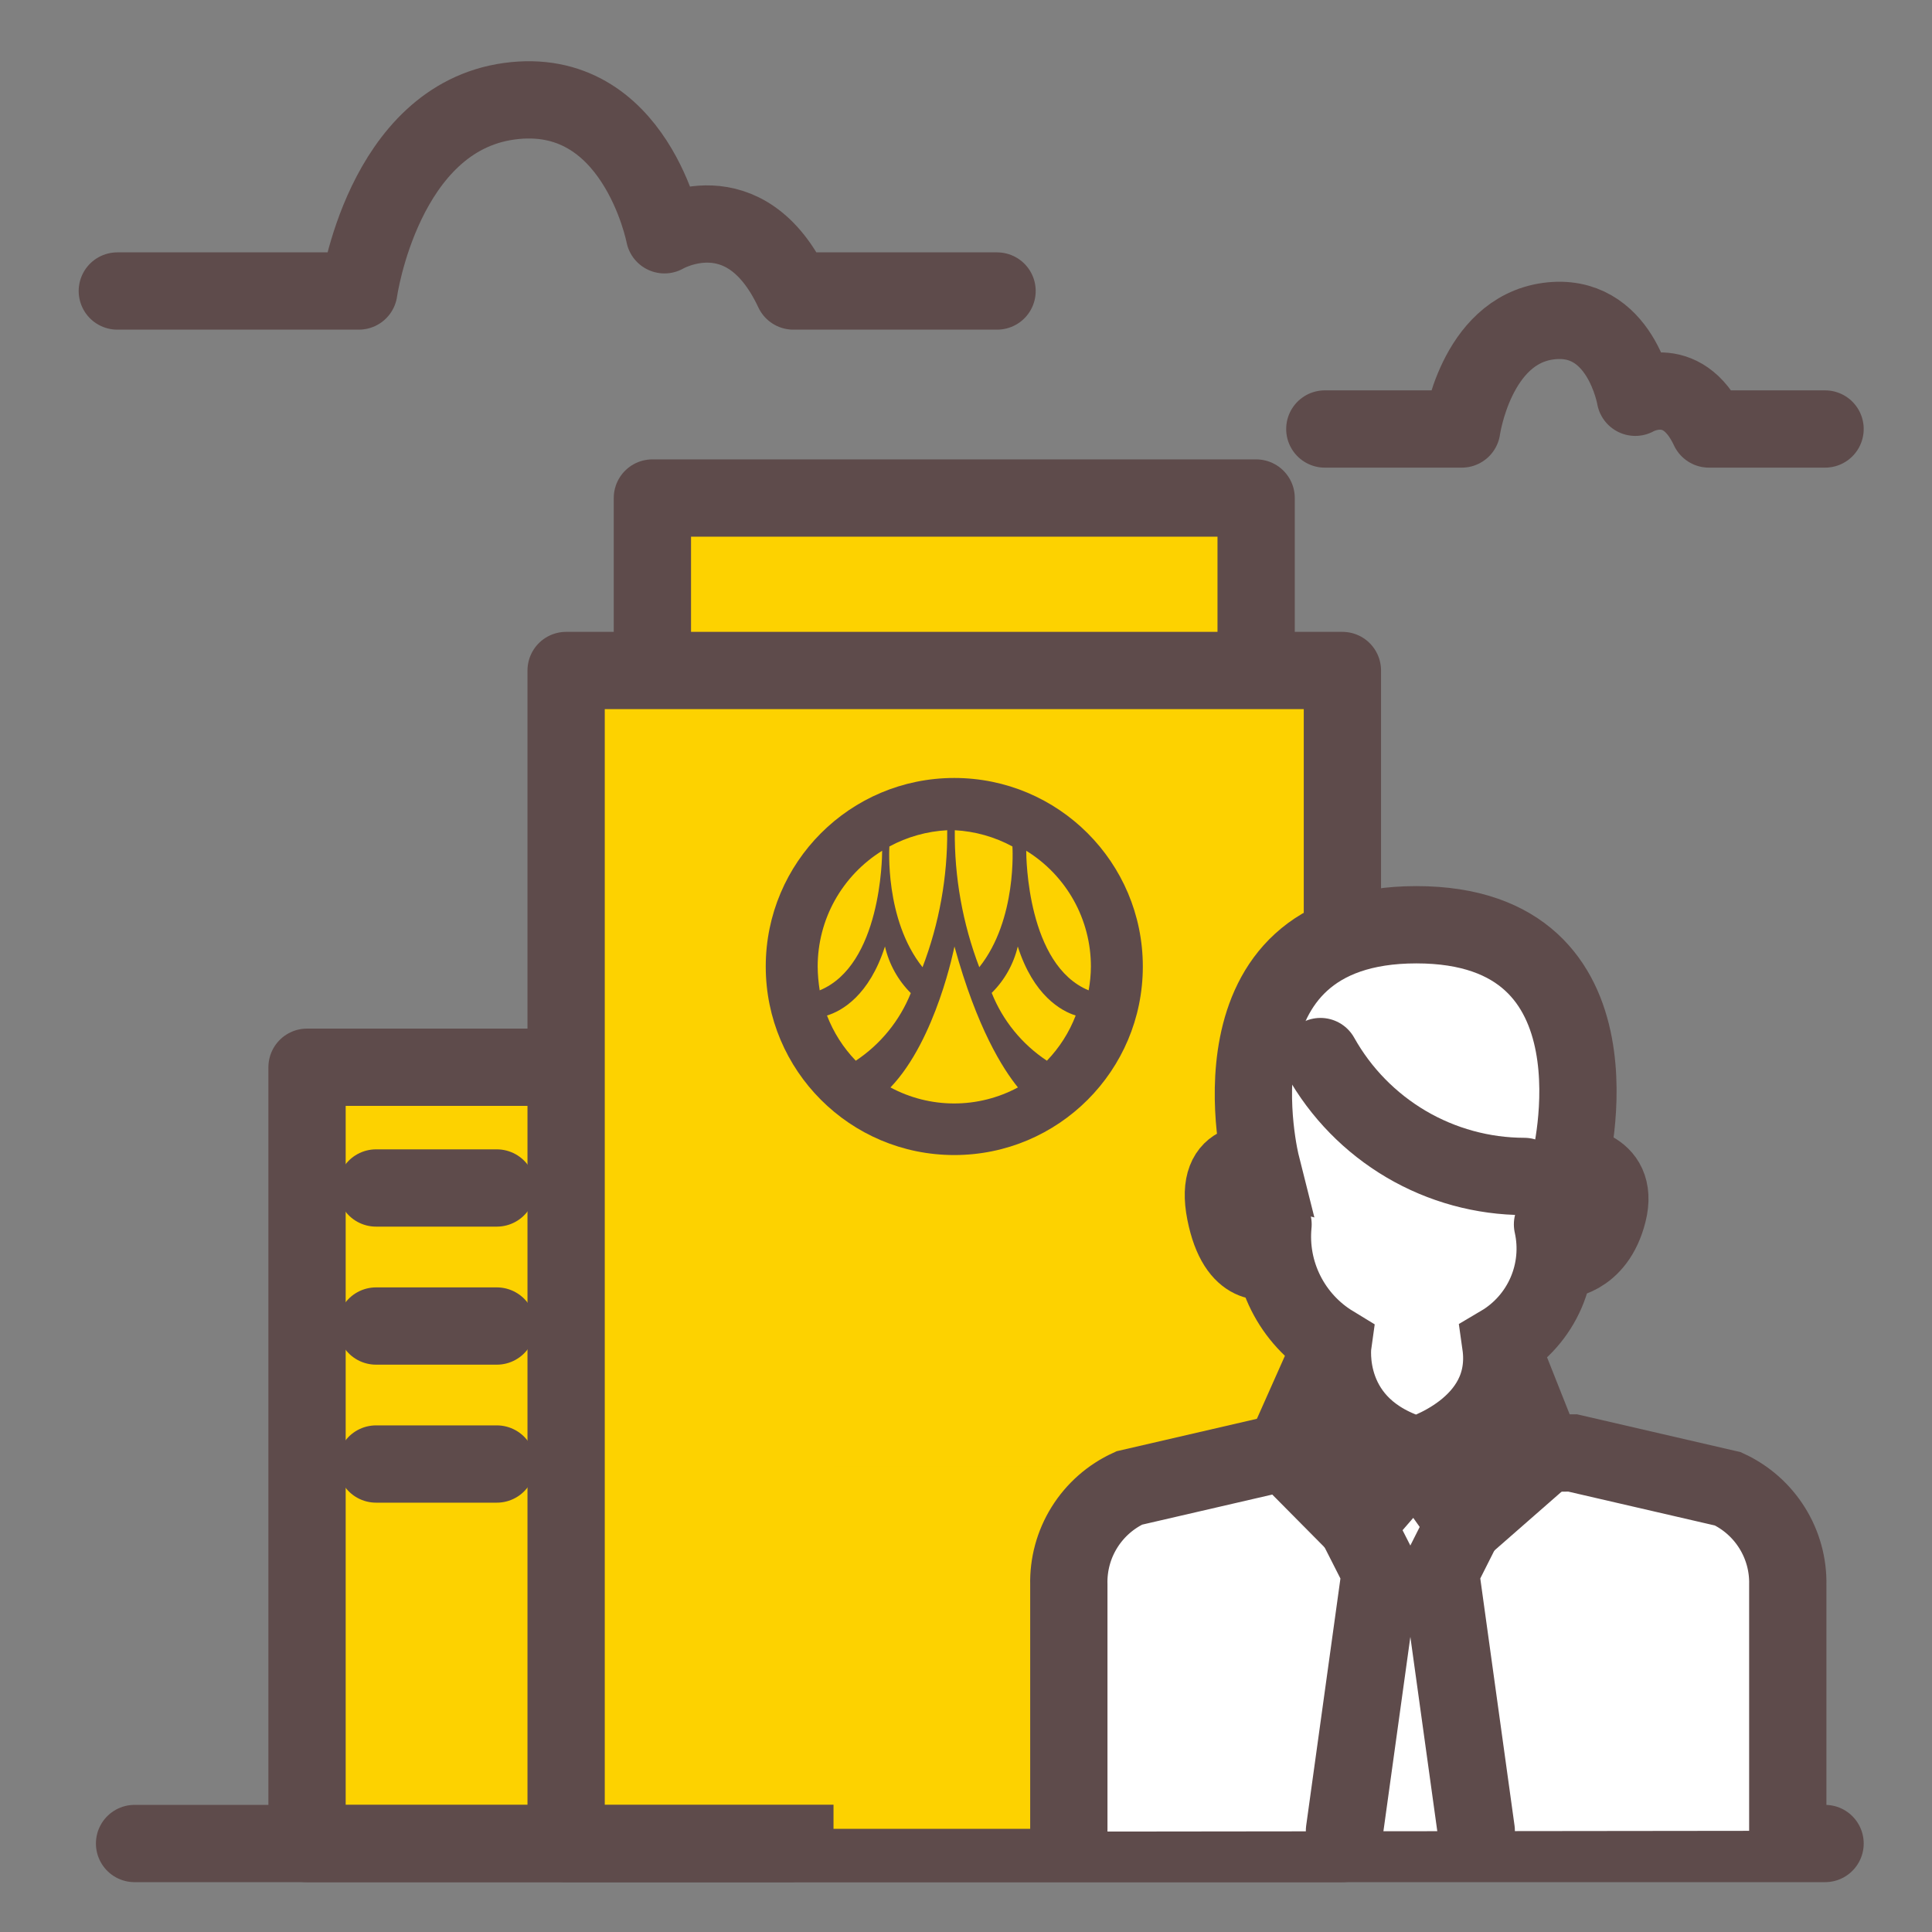 <svg width="40" height="40" viewBox="0 0 40 40" fill="none" xmlns="http://www.w3.org/2000/svg">
<rect x="0" y="0" width="40" height="40" fill="#808080" stroke="none"/>
<path d="M2.429 6.025H7.429C7.429 6.025 7.929 2.454 10.543 2.096C13.157 1.739 13.757 4.861 13.757 4.861C13.757 4.861 15.421 3.882 16.425 6.025H20.643" stroke="#5E4B4B" stroke-width="1.6" stroke-linecap="round" stroke-linejoin="round"/>
<path d="M27.429 8.882H30.264C30.264 8.882 30.546 6.857 32.05 6.65C33.554 6.443 33.857 8.225 33.857 8.225C33.857 8.225 34.814 7.664 35.382 8.882H37.786" stroke="#5E4B4B" stroke-width="1.6" stroke-linecap="round" stroke-linejoin="round"/>
<path d="M16.357 22.096H6.357V38.168H16.357V22.096Z" fill="#FDD200" stroke="#5E4B4B" stroke-width="1.6" stroke-linecap="round" stroke-linejoin="round"/>
<path d="M26.007 10.311H13.507V26.382H26.007V10.311Z" fill="#FDD200" stroke="#5E4B4B" stroke-width="1.6" stroke-linecap="round" stroke-linejoin="round"/>
<path d="M27.793 13.882H11.721V38.168H27.793V13.882Z" fill="#FDD200" stroke="#5E4B4B" stroke-width="1.6" stroke-linecap="round" stroke-linejoin="round"/>
<path d="M2.786 38.168H37.786" stroke="#5E4B4B" stroke-width="1.6" stroke-linecap="round" stroke-linejoin="round"/>
<path d="M23.661 20.011C23.661 17.855 21.913 16.107 19.757 16.107C17.601 16.107 15.854 17.855 15.854 20.011C15.854 22.167 17.601 23.914 19.757 23.914C21.913 23.914 23.661 22.167 23.661 20.011Z" fill="#5E4B4B"/>
<path d="M18.414 17.525C18.414 17.525 18.311 19.036 19.1 20.025C19.446 19.12 19.619 18.158 19.611 17.189C19.192 17.211 18.783 17.326 18.414 17.525Z" fill="#FDD200"/>
<path d="M20.961 17.525C20.961 17.525 21.064 19.036 20.275 20.025C19.93 19.12 19.758 18.158 19.768 17.189C20.186 17.211 20.593 17.326 20.961 17.525Z" fill="#FDD200"/>
<path d="M16.929 20.011C16.93 20.176 16.945 20.341 16.971 20.504C18.239 19.982 18.264 17.761 18.264 17.614C17.856 17.867 17.519 18.22 17.285 18.639C17.051 19.058 16.929 19.531 16.929 20.011Z" fill="#FDD200"/>
<path d="M22.586 20.011C22.585 20.176 22.569 20.341 22.539 20.504C21.271 19.982 21.247 17.761 21.247 17.614C21.656 17.866 21.994 18.218 22.229 18.638C22.463 19.057 22.586 19.53 22.586 20.011Z" fill="#FDD200"/>
<path d="M19.761 19.596C19.761 19.596 19.386 21.525 18.436 22.514C18.841 22.732 19.295 22.846 19.755 22.846C20.216 22.846 20.669 22.732 21.075 22.514C20.764 22.129 20.229 21.296 19.761 19.596Z" fill="#FDD200"/>
<path d="M17.122 21.025C17.256 21.374 17.459 21.692 17.718 21.961C18.231 21.62 18.628 21.132 18.857 20.561C18.592 20.296 18.407 19.962 18.322 19.596C17.997 20.611 17.429 20.932 17.122 21.025Z" fill="#FDD200"/>
<path d="M22.271 21.025C22.137 21.374 21.934 21.692 21.675 21.961C21.16 21.62 20.761 21.131 20.532 20.557C20.798 20.294 20.985 19.961 21.072 19.596C21.396 20.611 21.971 20.932 22.271 21.025Z" fill="#FDD200"/>
<path d="M22.257 30.364H17.257V37.864H22.257V30.364Z" fill="#FDD200"/>
<path d="M7.786 24.596H10.286" stroke="#5E4B4B" stroke-width="1.6" stroke-miterlimit="10" stroke-linecap="round"/>
<path d="M7.786 27.454H10.286" stroke="#5E4B4B" stroke-width="1.6" stroke-miterlimit="10" stroke-linecap="round"/>
<path d="M7.786 30.311H10.286" stroke="#5E4B4B" stroke-width="1.6" stroke-miterlimit="10" stroke-linecap="round"/>
<path d="M32.3 26.093C32.3 26.093 33.047 26.093 33.293 25.1C33.539 24.107 32.496 24.107 32.496 24.107C32.496 24.107 33.789 19.146 29.325 19.146C24.861 19.146 26.111 24.107 26.111 24.107C26.111 24.107 25.122 23.861 25.368 25.1C25.614 26.339 26.268 26.093 26.268 26.093" fill="white"/>
<path d="M32.3 26.093C32.3 26.093 33.047 26.093 33.293 25.1C33.539 24.107 32.496 24.107 32.496 24.107C32.496 24.107 33.789 19.146 29.325 19.146C24.861 19.146 26.111 24.107 26.111 24.107C26.111 24.107 25.122 23.861 25.368 25.1C25.614 26.339 26.268 26.093 26.268 26.093" stroke="#5E4B4B" stroke-width="1.6" stroke-miterlimit="10" stroke-linecap="round"/>
<path d="M27.339 21.875C27.759 22.626 28.371 23.251 29.112 23.688C29.853 24.124 30.697 24.355 31.557 24.357" stroke="#5E4B4B" stroke-width="1.6" stroke-miterlimit="10" stroke-linecap="round"/>
<path d="M37.014 37.904V32.811C37.023 32.395 36.91 31.986 36.69 31.634C36.47 31.281 36.152 31 35.775 30.825L32.561 30.082L29.571 30.096L26.593 30.064L23.379 30.807C22.997 30.982 22.675 31.265 22.453 31.621C22.23 31.977 22.118 32.391 22.129 32.811V37.921" fill="white"/>
<path d="M37.014 37.904V32.811C37.023 32.395 36.91 31.986 36.69 31.634C36.47 31.281 36.152 31 35.775 30.825L32.561 30.082L29.571 30.096L26.593 30.064L23.379 30.807C22.997 30.982 22.675 31.265 22.453 31.621C22.23 31.977 22.118 32.391 22.129 32.811V37.921" stroke="#5E4B4B" stroke-width="1.6" stroke-miterlimit="10" stroke-linecap="round"/>
<path d="M27.586 27.829L26.593 30.061L28.082 31.564L29.322 30.132L30.339 31.564L31.975 30.132L31.061 27.829" fill="white"/>
<path d="M27.586 27.829L26.593 30.061L28.082 31.564L29.322 30.132L30.339 31.564L31.975 30.132L31.061 27.829" stroke="#5E4B4B" stroke-width="1.6" stroke-miterlimit="10" stroke-linecap="round"/>
<path d="M26.357 25.35C26.309 25.838 26.4 26.329 26.62 26.768C26.839 27.206 27.177 27.574 27.596 27.829C27.596 27.829 27.35 29.568 29.332 30.136C29.332 30.136 31.318 29.568 31.071 27.829C31.489 27.582 31.817 27.209 32.01 26.763C32.202 26.318 32.249 25.823 32.143 25.35" fill="white"/>
<path d="M26.357 25.35C26.309 25.838 26.4 26.329 26.62 26.768C26.839 27.206 27.177 27.574 27.596 27.829C27.596 27.829 27.35 29.568 29.332 30.136C29.332 30.136 31.318 29.568 31.071 27.829C31.489 27.582 31.817 27.209 32.01 26.763C32.202 26.318 32.249 25.823 32.143 25.35" stroke="#5E4B4B" stroke-width="1.6" stroke-miterlimit="10" stroke-linecap="round"/>
<path d="M28.082 31.564L28.579 32.543L27.836 37.904" fill="white"/>
<path d="M28.082 31.564L28.579 32.543L27.836 37.904" stroke="#5E4B4B" stroke-width="1.6" stroke-miterlimit="10" stroke-linecap="round"/>
<path d="M30.314 31.564L29.821 32.543L30.564 37.904" fill="white"/>
<path d="M30.314 31.564L29.821 32.543L30.564 37.904" stroke="#5E4B4B" stroke-width="1.6" stroke-miterlimit="10" stroke-linecap="round"/>
</svg>
